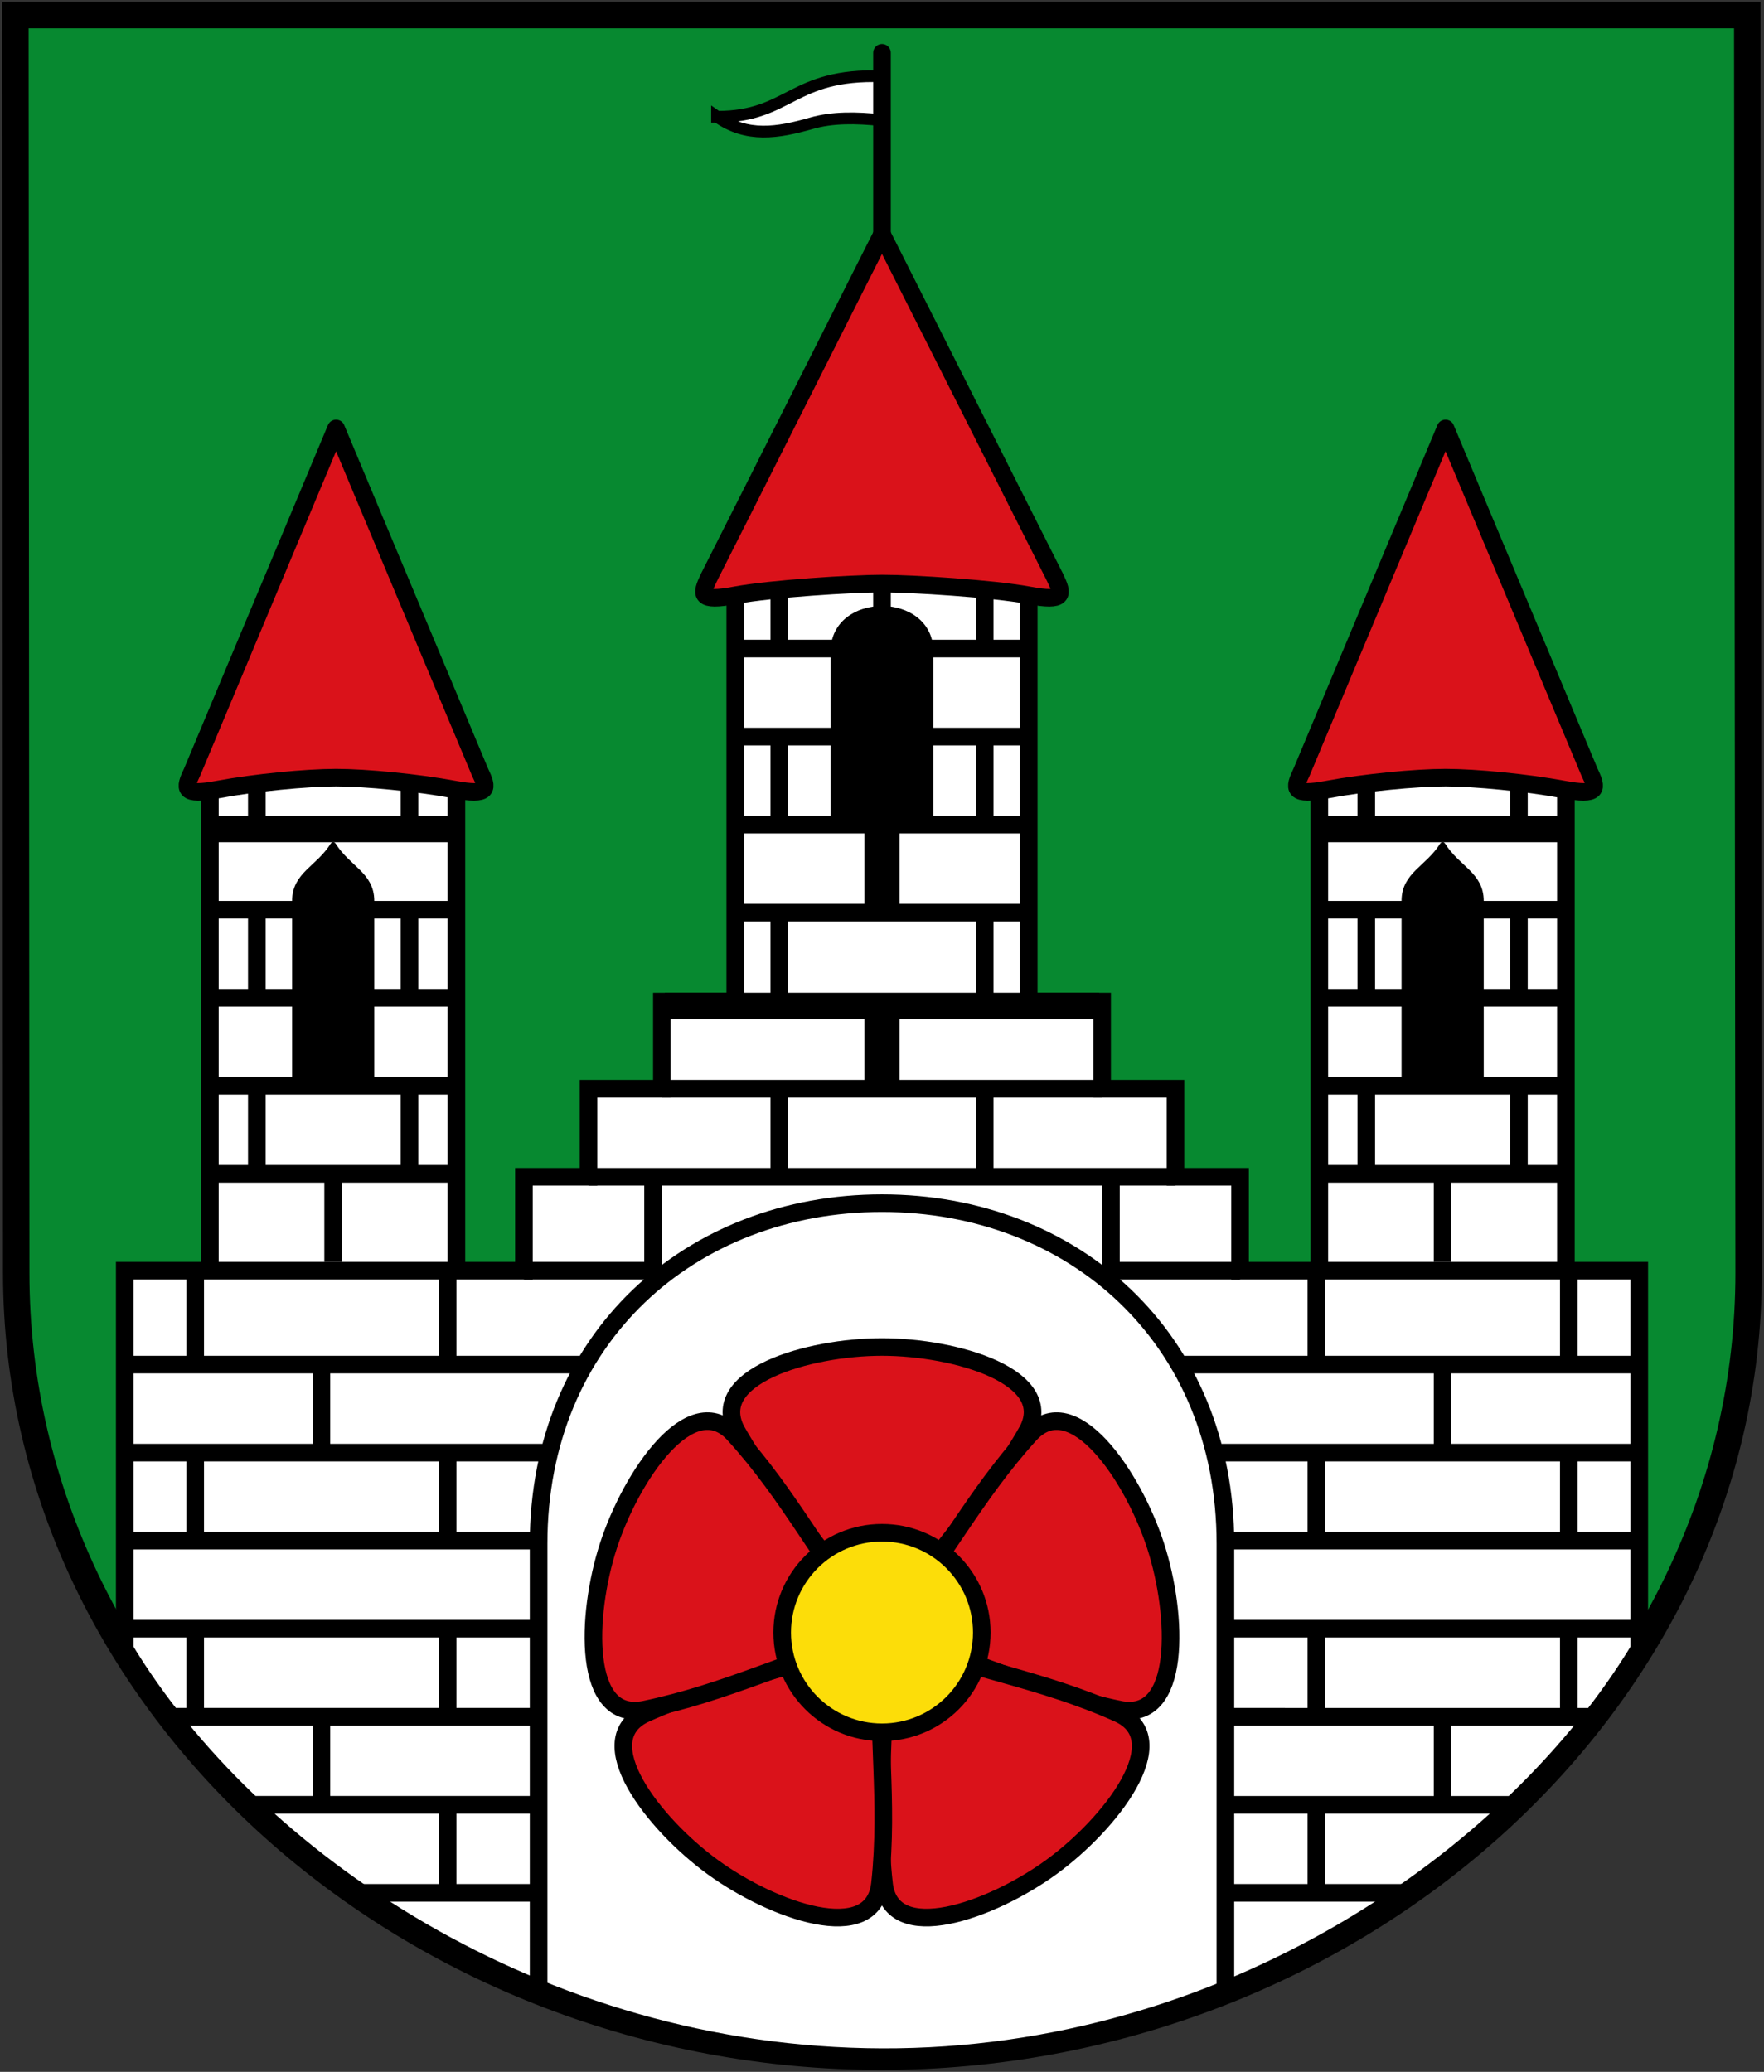 <svg xmlns="http://www.w3.org/2000/svg" width="601" height="706"><rect width="100%" height="100%" fill="#333333" stroke="none"/><path d="m-10.256 25.15.282 428.648c0 148.05 135.654 267.052 294.751 267.052 159.096 0 295.481-119.002 295.481-267.052l-.47-428.648z" style="fill:#078930;stroke:#000;stroke-width:9;stroke-miterlimit:4;stroke-dasharray:none;stroke-opacity:1" transform="translate(15.5 -20)"/><path style="fill:#fff;stroke:#000;stroke-width:6;stroke-linecap:butt;stroke-linejoin:miter;stroke-miterlimit:4;stroke-dasharray:none;stroke-opacity:1" d="M52 453V281h84v172" transform="translate(19.5 -20)"/><path style="fill:none;stroke:#000;stroke-width:9;stroke-linecap:butt;stroke-linejoin:miter;stroke-miterlimit:4;stroke-dasharray:none;stroke-opacity:1" d="M52 302.5h84" transform="translate(19.5 -20)"/><path style="fill:none;stroke:#000;stroke-width:6;stroke-linecap:butt;stroke-linejoin:miter;stroke-miterlimit:4;stroke-dasharray:none;stroke-opacity:1" d="M94 420v30m26-168v20m0 28v30m0 30v30M68 282v20m0 28v30m0 30v30m-16-90h84m-84 30h84m-84 30h84m-84 30h84" transform="translate(19.5 -20)"/><path style="fill:#000;stroke:#000;stroke-width:2;stroke-linecap:round;stroke-linejoin:round;stroke-miterlimit:4;stroke-dasharray:none;stroke-opacity:1" d="M81.014 388v-61c0-9 8-11 13-19 5 8 13 10 13 19v61h-26" transform="translate(19.5 -20)"/><path style="fill:#da121a;stroke:#000;stroke-width:6;stroke-linecap:round;stroke-linejoin:round;stroke-miterlimit:4;stroke-dasharray:none;stroke-opacity:1" d="M46 283c-2.703 5.68-3.454 8.323 9 6 12.174-2.27 29.842-4 40-4 10.158 0 27.826 1.73 40 4 12.454 2.323 11.703-.32 9-6L95 166Z" transform="translate(19.5 -20)"/><path d="M52 453V281h84v172" style="fill:#fff;stroke:#000;stroke-width:6;stroke-linecap:butt;stroke-linejoin:miter;stroke-miterlimit:4;stroke-dasharray:none;stroke-opacity:1" transform="translate(397.5 -20)"/><path d="M52 302.5h84" style="fill:none;stroke:#000;stroke-width:9;stroke-linecap:butt;stroke-linejoin:miter;stroke-miterlimit:4;stroke-dasharray:none;stroke-opacity:1" transform="translate(397.5 -20)"/><path d="M94 420v30m26-168v20m0 28v30m0 30v30M68 282v20m0 28v30m0 30v30m-16-90h84m-84 30h84m-84 30h84m-84 30h84" style="fill:none;stroke:#000;stroke-width:6;stroke-linecap:butt;stroke-linejoin:miter;stroke-miterlimit:4;stroke-dasharray:none;stroke-opacity:1" transform="translate(397.5 -20)"/><path d="M81.014 388v-61c0-9 8-11 13-19 5 8 13 10 13 19v61h-26" style="fill:#000;stroke:#000;stroke-width:2;stroke-linecap:round;stroke-linejoin:round;stroke-miterlimit:4;stroke-dasharray:none;stroke-opacity:1" transform="translate(397.5 -20)"/><path d="M46 283c-2.703 5.68-3.454 8.323 9 6 12.174-2.27 29.842-4 40-4 10.158 0 27.826 1.73 40 4 12.454 2.323 11.703-.32 9-6L95 166Z" style="fill:#da121a;stroke:#000;stroke-width:6;stroke-linecap:round;stroke-linejoin:round;stroke-miterlimit:4;stroke-dasharray:none;stroke-opacity:1" transform="translate(397.5 -20)"/><path d="M27 582V453h136v-32h22v-30h25v-29.7h25V213h100v148.3h25V391h25v30h22v32h136v129c-43 71-140.323 139.374-258 139-117.677-.374-215-68-258-139Z" style="fill:#fff;stroke:#000;stroke-width:6;stroke-linecap:butt;stroke-linejoin:miter;stroke-miterlimit:4;stroke-dasharray:none;stroke-opacity:1" transform="translate(15.5 -20)"/><path d="M359 362.8H211" style="fill:none;stroke:#000;stroke-width:9;stroke-linecap:butt;stroke-linejoin:miter;stroke-miterlimit:4;stroke-dasharray:none;stroke-opacity:1" transform="translate(15.5 -20)"/><path d="M285 363v28m0-88.9v28" style="fill:none;stroke:#000;stroke-width:12;stroke-linecap:butt;stroke-linejoin:miter;stroke-miterlimit:4;stroke-dasharray:none;stroke-opacity:1" transform="translate(15.5 -20)"/><path d="M51 486h86" style="fill:none;stroke:#000;stroke-width:1px;stroke-linecap:butt;stroke-linejoin:miter;stroke-opacity:1" transform="translate(15.5 -20)"/><path d="M320 211v30m0 30v30m0 30v30m113 273v30m43-59v30m43-61v30m-86-30v30m86-90v30m-86-30v30m43-59v30m43-61v30m-86-30v30m-70-62v30m-43-61v30m145 244h-62m98-30h-98m124-30H403m140-120H385m158 30H399m144 30H403m140 30H403m4-122h-47M250 211v30m0 30v30m0 30v30M137 634v30m-43-59v30m-43-61v30m86-30v30m-86-90v30m86-30v30m-43-59v30m-43-61v30m86-30v30m70-62v30m43-61v30M105 665h62m-98-30h98M43 605h124M27 485h158M27 515h144M27 545h140M27 575h140m-4-122h47m75-242v30m50 0H235m100 30H235m100 30H235m100 30H235m-25 60h150m-175 30h200M168 698V546c0-70 51.808-116 117-116 65.192 0 117 46 117 116v152" style="fill:none;stroke:#000;stroke-width:6;stroke-linecap:butt;stroke-linejoin:miter;stroke-miterlimit:4;stroke-dasharray:none;stroke-opacity:1" transform="translate(15.5 -20)"/><g transform="translate(15.5 -20)"><path style="fill:#da121a;stroke:#000;stroke-width:6;stroke-linecap:butt;stroke-linejoin:miter;stroke-miterlimit:4;stroke-dasharray:none;stroke-opacity:1" d="M334.3 508c-14.176 24.777-32.75 42.388-45.4 63.474l-7.94.101c-13.212-20.898-31.084-38.798-45.26-63.575-10.798-18.874 24.3-29 49.3-29 25 0 60.098 10.126 49.3 29z"/><path d="M365.857 602.565c-27.945-5.825-49.542-17.526-74.448-23.404l-2.51-7.687c16.57-19.533 27.305-41.545 46.49-62.683 14.613-16.102 35.09 14.149 42.815 37.925 7.725 23.777 8.94 60.286-12.347 55.849z" style="fill:#da121a;stroke:#000;stroke-width:6;stroke-linecap:butt;stroke-linejoin:miter;stroke-miterlimit:4;stroke-dasharray:none;stroke-opacity:1"/><path style="fill:#da121a;stroke:#000;stroke-width:6;stroke-linecap:butt;stroke-linejoin:miter;stroke-miterlimit:4;stroke-dasharray:none;stroke-opacity:1" d="M285.673 661.8c-3.096-28.378 1.261-51.017-.66-78.037l6.396-4.602c23.096 9.592 48 12.97 74.033 24.683 19.83 8.923-2.614 37.745-22.84 52.44-20.224 14.694-54.571 27.132-56.93 5.516z"/><path d="M204.558 603.844c26.033-11.713 50.872-15.105 73.968-24.885l6.487 4.804c-2.11 25.335 2.41 49.66-.686 78.037-2.358 21.616-36.705 9.178-56.93-5.516-20.225-14.695-42.668-43.517-22.839-52.44z" style="fill:#da121a;stroke:#000;stroke-width:6;stroke-linecap:butt;stroke-linejoin:miter;stroke-miterlimit:4;stroke-dasharray:none;stroke-opacity:1"/><path style="fill:#da121a;stroke:#000;stroke-width:6;stroke-linecap:butt;stroke-linejoin:miter;stroke-miterlimit:4;stroke-dasharray:none;stroke-opacity:1" d="M234.612 508.79c19.184 21.14 29.404 42.691 46.349 62.785l-2.435 7.384c-24.345 6.44-46.438 17.78-74.383 23.606-21.287 4.437-20.072-32.072-12.347-55.849 7.726-23.776 28.202-54.027 42.816-37.925z"/><circle style="opacity:1;fill:#fcdd09;fill-opacity:1;stroke:#000;stroke-width:6;stroke-linecap:butt;stroke-linejoin:miter;stroke-miterlimit:4;stroke-dasharray:none;stroke-opacity:1" cx="285" cy="576.3" r="34"/></g><path d="M226 216.854c-2.703 5.68-3.454 8.323 9 6 12.174-2.27 39.842-4 50-4 10.158 0 37.826 1.73 50 4 12.454 2.323 11.703-.32 9-6l-59-117z" style="fill:#da121a;stroke:#000;stroke-width:6;stroke-linecap:round;stroke-linejoin:round;stroke-miterlimit:4;stroke-dasharray:none;stroke-opacity:1" transform="translate(15.5 -20)"/><path d="M268 301h34v-59c0-20-34-20-34 0z" style="fill:#000;stroke:#000;stroke-width:1px;stroke-linecap:butt;stroke-linejoin:miter;stroke-opacity:1" transform="translate(15.5 -20)"/><path d="M228.8 59.8c25 0 25.2-14.8 56.2-13.8v15c-9-1-17-1-24 1-11.551 3.3-21.977 5.023-32.2-2.2z" style="fill:#fff;stroke:#000;stroke-width:4;stroke-linecap:butt;stroke-linejoin:miter;stroke-miterlimit:4;stroke-dasharray:none;stroke-opacity:1" transform="translate(15.5 -20)"/><path d="M285 38v61.854" style="fill:none;stroke:#000;stroke-width:6;stroke-linecap:round;stroke-linejoin:round;stroke-miterlimit:4;stroke-dasharray:none;stroke-opacity:1" transform="translate(15.5 -20)"/></svg>